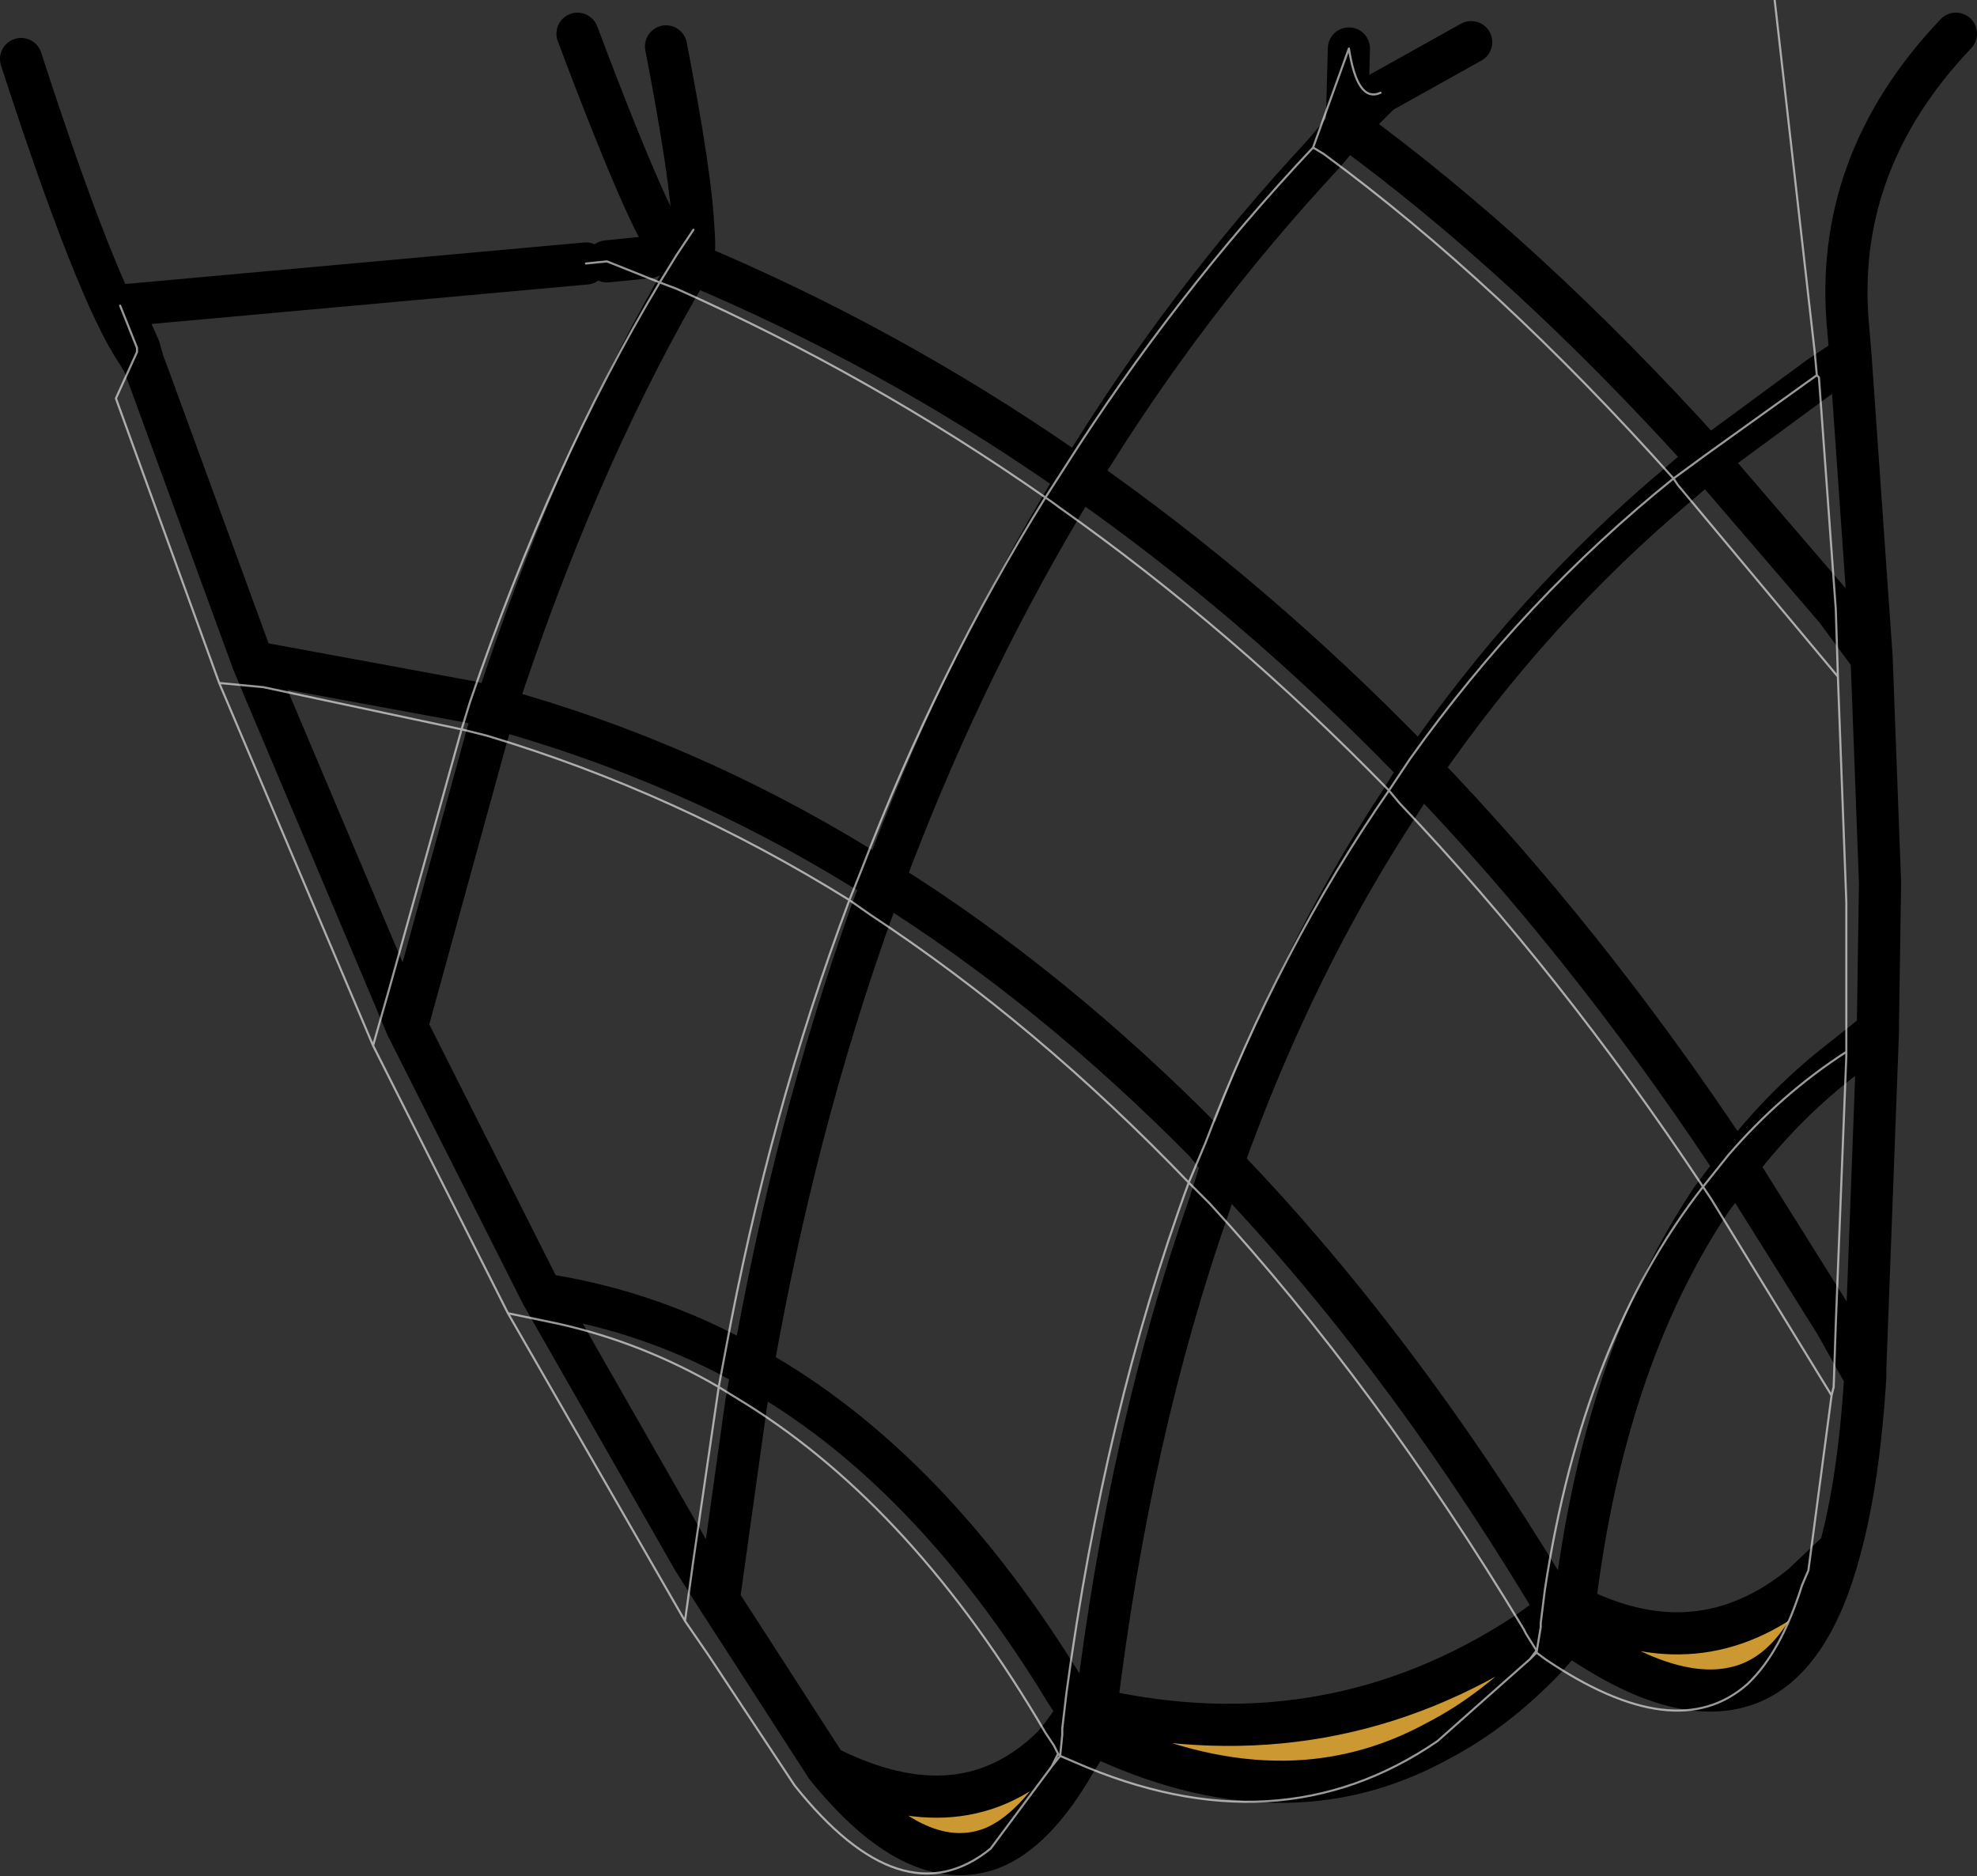 <?xml version="1.0" encoding="UTF-8" standalone="no"?>
<svg xmlns:xlink="http://www.w3.org/1999/xlink" height="44.5px" width="46.9px" xmlns="http://www.w3.org/2000/svg">
  <rect width="100%" height="100%" fill="#333333" stroke="none"/>
  <g transform="matrix(1.0, 0.0, 0.0, 1.0, 22.8, 20.95)">
    <path d="M19.95 16.65 L20.85 15.8 Q20.15 18.45 18.65 19.0 17.0 19.6 14.45 17.8 L14.55 17.15 Q17.5 18.65 19.95 16.65 19.45 18.25 18.65 19.0 19.45 18.25 19.95 16.65 M14.15 17.25 L14.45 17.75 14.25 17.95 13.85 18.4 Q12.65 19.65 11.3 20.35 7.65 22.35 3.15 20.2 L3.2 19.6 Q8.75 20.85 13.4 17.8 L13.65 18.2 13.5 18.4 11.3 20.35 13.5 18.4 13.65 18.2 13.4 17.8 13.75 17.55 14.15 17.25 M2.8 19.65 L3.1 20.15 2.95 20.45 2.7 20.85 2.35 20.7 2.4 20.2 2.35 20.7 2.7 20.85 Q1.75 22.5 0.7 22.9 L2.15 20.95 2.35 20.7 2.15 20.95 0.7 22.9 Q-1.1 23.55 -3.2 20.95 0.05 22.6 2.2 20.45 L2.4 20.2 2.8 19.65 M13.5 18.4 L13.65 18.25 13.85 18.4 13.65 18.25 13.5 18.4 M2.2 20.45 L2.3 20.65 2.15 20.95 2.3 20.65 2.2 20.45 M13.65 18.2 L13.65 18.25 13.75 17.65 13.75 17.55 13.75 17.65 13.65 18.25 13.65 18.2 M2.35 20.7 L2.3 20.65 2.35 20.7" fill="#cc9832" fill-rule="evenodd" stroke="none"/>
    <path d="M8.6 -17.3 L9.15 -17.95 9.2 -19.8 M17.65 -10.15 Q13.4 -14.85 9.15 -17.95 L9.95 -18.75 12.1 -19.95 M2.35 -8.9 L2.8 -9.65 2.45 -9.85 Q-1.75 -12.75 -6.4 -14.7 L-6.75 -14.1 Q-9.2 -9.8 -11.05 -4.15 -6.5 -2.9 -2.35 -0.35 L-1.85 -0.05 Q-0.1 -4.75 2.35 -8.9 M10.65 -2.95 Q6.95 -6.75 2.8 -9.65 5.3 -13.75 8.6 -17.3 M17.65 -10.15 L17.7 -10.05 20.35 -12.0 21.1 -12.5 21.05 -13.1 Q20.65 -17.05 23.6 -20.15 M20.75 -6.5 L17.7 -10.05 17.0 -9.45 Q13.55 -6.55 10.9 -2.7 14.8 1.35 18.2 6.45 L18.4 6.7 Q19.55 5.2 21.0 4.1 L21.75 3.5 21.75 3.3 21.8 0.0 21.6 -5.35 20.75 -6.5 M10.65 -2.95 L10.9 -2.7 10.4 -1.9 Q7.9 1.9 6.2 6.65 10.3 10.9 13.85 16.75 L14.15 17.25 14.45 17.75 14.45 17.8 14.55 17.15 Q15.25 11.3 17.8 7.5 L18.4 6.7 20.75 10.45 21.45 11.7 21.45 11.5 21.75 3.5 M5.8 6.15 L6.2 6.65 5.9 7.6 Q4.0 13.0 3.2 19.6 L3.15 20.2 Q7.65 22.35 11.3 20.35 12.65 19.65 13.85 18.4 L14.25 17.95 14.45 17.75 M21.6 -5.35 L21.1 -12.5 M19.95 16.65 L20.85 15.8 Q21.3 14.15 21.45 11.7 M5.8 6.15 Q2.15 2.45 -1.85 -0.05 L-2.15 0.75 Q-3.95 5.8 -4.95 11.5 L-5.1 12.35 -5.75 17.0 -5.2 17.85 -3.2 20.95 Q-1.1 23.55 0.7 22.9 1.75 22.5 2.7 20.85 L2.95 20.45 3.1 20.15 3.15 20.2 2.95 20.45 M-5.6 11.15 L-4.95 11.5 Q-0.75 13.85 2.5 19.2 L2.8 19.65 3.1 20.15 M13.75 17.55 L14.15 17.25 M13.4 17.8 Q8.75 20.85 3.2 19.6 M2.2 20.45 L2.4 20.2 2.8 19.65 M2.2 20.45 Q0.05 22.6 -3.2 20.95 M-19.55 -12.6 Q-20.5 -14.0 -22.3 -19.55 M13.4 17.8 L13.75 17.55 M14.25 17.95 L14.45 17.8 Q17.0 19.6 18.65 19.0 20.15 18.45 20.85 15.8 M19.95 16.65 Q17.5 18.65 14.55 17.15 M-8.4 -14.75 L-7.4 -14.85 M-6.4 -14.7 L-6.75 -14.9 Q-7.2 -15.1 -9.1 -20.15 M-11.25 -3.5 L-13.15 3.4 -9.95 9.75 Q-7.65 10.1 -5.6 11.15 M-7.0 -19.85 Q-6.4 -16.75 -6.35 -15.5 -6.3 -14.9 -6.4 -14.7 M-11.65 -4.3 L-11.05 -4.15 -11.25 -3.5 M-13.55 2.45 L-13.15 3.4 M-19.55 -12.6 L-19.4 -12.35 -19.5 -12.7 -19.95 -13.7 -8.9 -14.7 M-16.55 -4.65 L-16.8 -5.25 -19.25 -11.95 -19.4 -12.35 M-11.65 -4.3 L-16.8 -5.25 M-9.95 9.75 L-9.55 10.45 -6.35 16.05 -5.75 17.0 M-16.55 -4.65 L-13.55 2.45" fill="none" stroke="#000000" stroke-linecap="round" stroke-linejoin="round" stroke-width="1.0"/>
    <path d="M9.2 -19.8 L8.35 -17.45 8.6 -17.3 Q12.75 -14.25 16.9 -9.6 L17.65 -10.15 20.3 -12.05 20.25 -12.6 19.3 -20.95 M9.95 -18.75 Q9.4 -18.5 9.2 -19.8 M2.45 -9.85 L2.0 -9.15 Q2.15 -9.05 2.35 -8.9 6.45 -6.0 10.15 -2.2 L10.65 -2.95 Q13.35 -6.75 16.9 -9.6 L17.0 -9.45 20.8 -4.9 20.75 -6.5 20.35 -12.0 20.3 -12.05 M-6.75 -14.1 Q-2.15 -12.05 2.0 -9.15 -0.55 -5.05 -2.35 -0.35 L-2.65 0.4 Q-6.75 -2.15 -11.25 -3.5 L-11.85 -3.65 -13.55 2.45 -13.95 3.85 -17.6 -4.75 -20.05 -11.5 -19.55 -12.6 -19.55 -12.7 -19.95 -13.7 M10.4 -1.9 L10.15 -2.2 Q7.55 1.55 5.8 6.15 L5.4 7.1 Q3.4 12.55 2.5 19.2 L2.4 20.05 2.4 20.2 2.35 20.7 2.7 20.85 Q7.5 22.95 11.3 20.35 L13.5 18.4 13.65 18.2 13.4 17.8 13.35 17.7 Q9.85 11.9 5.9 7.6 L5.4 7.1 Q1.8 3.35 -2.15 0.75 L-2.65 0.4 Q-4.55 5.45 -5.6 11.15 L-5.75 11.95 -5.1 12.35 Q-1.1 14.85 2.0 20.15 L2.2 20.45 2.3 20.65 2.35 20.7 2.15 20.95 0.7 22.9 Q-1.4 24.6 -3.95 21.4 L-6.0 18.3 -6.55 17.5 -10.75 10.2 -13.95 3.85 M18.2 6.45 Q19.45 5.0 21.0 4.0 L21.0 3.8 21.0 0.45 20.8 -4.9 M2.45 -9.85 Q5.05 -13.95 8.35 -17.45 M21.0 4.0 L21.0 4.1 20.75 10.45 20.7 11.95 20.65 12.15 20.1 16.3 19.95 16.65 Q19.45 18.25 18.65 19.0 16.95 20.5 13.85 18.4 L13.65 18.25 13.5 18.4 M10.4 -1.9 Q14.25 2.15 17.6 7.2 L18.2 6.45 M17.8 7.5 L17.6 7.2 Q14.75 10.85 13.85 16.75 L13.75 17.55 13.75 17.65 13.65 18.25 13.65 18.2 M2.15 20.95 L2.3 20.65 M20.65 12.15 L17.8 7.5 M-8.9 -14.7 L-8.4 -14.75 -7.15 -14.25 Q-9.7 -10.0 -11.65 -4.3 L-11.85 -3.65 -16.55 -4.65 -17.6 -4.75 M-6.75 -14.9 L-7.15 -14.25 -6.75 -14.1 M-6.35 -15.5 L-6.75 -14.9 M-9.55 10.45 Q-7.55 10.9 -5.75 11.95 L-6.35 16.05 -6.55 17.5 M-10.75 10.2 L-9.55 10.45" fill="none" stroke="#ffffff" stroke-linecap="round" stroke-linejoin="round" stroke-opacity="0.6" stroke-width="0.05"/>
  </g>
</svg>
